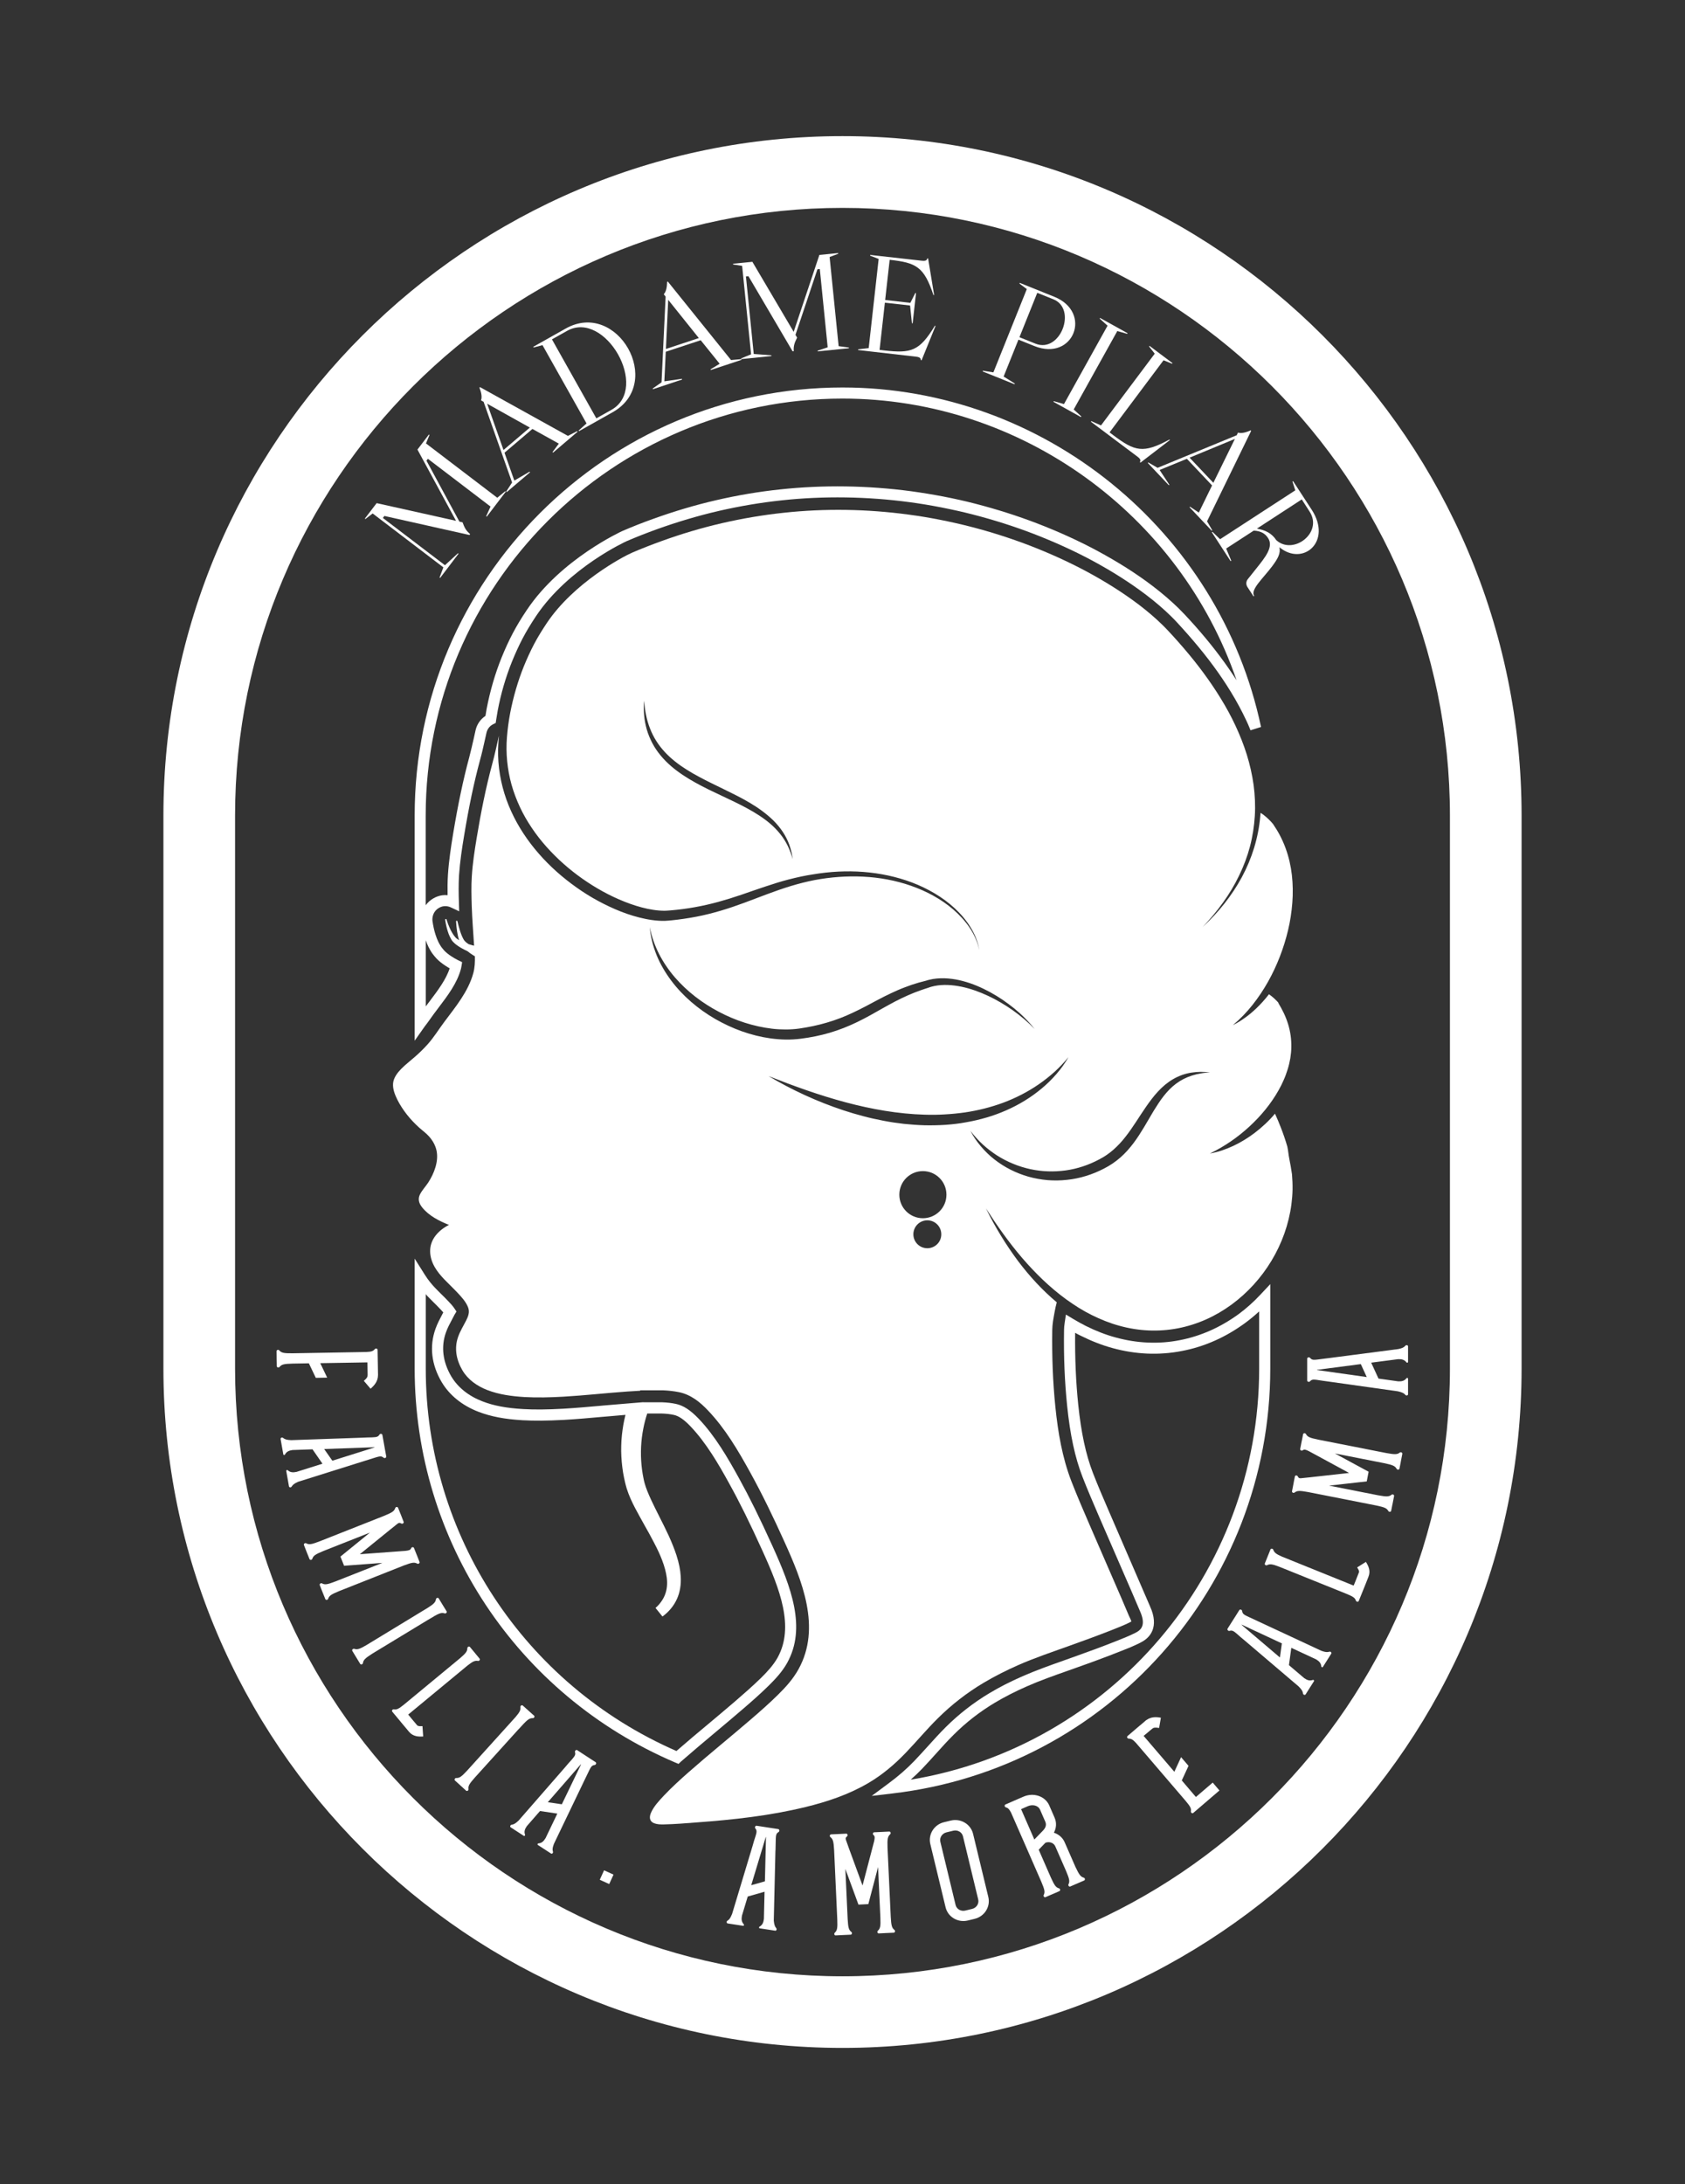 <?xml version="1.0" encoding="utf-8"?>
<!-- Generator: Adobe Illustrator 27.9.0, SVG Export Plug-In . SVG Version: 6.00 Build 0)  -->
<svg version="1.1" id="Camada_1" xmlns="http://www.w3.org/2000/svg" xmlns:xlink="http://www.w3.org/1999/xlink" x="0px" y="0px"
	 viewBox="0 0 235.4 305" style="enable-background:new 0 0 235.4 305;" xml:space="preserve">
<rect x="0" y="0" width="235.4" height="305" fill="#333333" stroke="none"/>
<style type="text/css">
	.st0{clip-path:url(#SVGID_00000013872736346501055610000001746256467104551602_);}
	.st1{opacity:0.6;fill:#1D1D1B;}
	.st2{fill:#FFFFFF;}
	.st3{clip-path:url(#SVGID_00000103967117719508335850000007072639313319245996_);}
</style>
<g>
	<g>
		<g>
			<path class="st2" d="M117.7,19.01c-52.31,0-94.87,42.56-94.87,94.87v77.23c0,52.31,42.56,94.87,94.87,94.87
				c52.31,0,94.87-42.56,94.87-94.87v-77.23C212.57,61.57,170.01,19.01,117.7,19.01z M202.56,191.12
				c0,46.79-38.07,84.86-84.86,84.86s-84.86-38.07-84.86-84.86v-77.23c0-46.79,38.07-84.86,84.86-84.86s84.86,38.07,84.86,84.86
				V191.12z"/>
		</g>
	</g>
	<g>
		<g>
			<path class="st2" d="M58.32,62.78l1.6-2.1L60,60.74l-0.49,1.18l9.96,7.59l1.11-0.91l0.08,0.06l-2.66,3.49l-0.08-0.06l0.61-1.35
				l-8.75-6.67l-0.2,0.26l4.6,8.51l0.44,0.1c0.25,0.66,0.42,1.12,1.06,1.64l-0.1,0.13l-11.88-2.66l-0.21,0.28l8.67,6.6l1.82-1.67
				l0.08,0.06l-2.57,3.38l-0.08-0.06l0.53-1.41l-9.88-7.53l-1.01,0.78l-0.08-0.06l1.65-2.16l11.09,2.47L58.32,62.78z"/>
		</g>
		<g>
			<path class="st2" d="M67.56,56.11l-0.36-0.2c0.19-0.51,0.01-1.17-0.22-1.78l0.08-0.07l12.28,6.81l1.28-0.66l0.07,0.08l-3.43,2.92
				l-0.07-0.08l0.88-1.18l-3.69-2.05l-3.9,3.32l1.37,3.89l2.13-1.24l0.07,0.08l-3.26,2.77l-0.07-0.08l0.82-1.26L67.56,56.11z
				 M68.06,56.38l2.28,6.46l3.68-3.13L68.06,56.38z"/>
		</g>
		<g>
			<path class="st2" d="M80.89,60.21l-0.05-0.09l1.1-0.99L75.79,48.2l-1.24,0.32l-0.05-0.09l4.53-2.55
				c7.22-4.06,13.84,7.58,6.57,11.68L80.89,60.21z M83.31,58.42l2.1-1.18c5.41-3.04-0.89-14.02-6.2-11.03l-2.1,1.18L83.31,58.42z"/>
		</g>
		<g>
			<path class="st2" d="M92.99,41.42l-0.26-0.33c0.37-0.4,0.45-1.08,0.47-1.74l0.1-0.03l8.83,10.96l1.43-0.13l0.03,0.1l-4.29,1.42
				l-0.03-0.1l1.27-0.77l-2.65-3.29l-4.88,1.61l-0.2,4.13l2.45-0.35l0.03,0.1l-4.07,1.35l-0.03-0.1l1.23-0.86L92.99,41.42z
				 M93.35,41.87l-0.32,6.86l4.6-1.52L93.35,41.87z"/>
		</g>
		<g>
			<path class="st2" d="M114.47,35.6l2.62-0.26l0.01,0.1l-1.2,0.45l1.26,12.45l1.43,0.19l0.01,0.1l-4.36,0.44l-0.01-0.1l1.4-0.47
				l-1.1-10.93l-0.33,0.03l-3.07,9.16l0.23,0.39c-0.31,0.63-0.53,1.07-0.47,1.89l-0.16,0.02l-6.17-10.49l-0.35,0.03l1.09,10.83
				l2.46,0.19l0.01,0.1l-4.22,0.43l-0.01-0.1l1.39-0.57l-1.25-12.35l-1.26-0.2l-0.01-0.1l2.7-0.27l5.77,9.78L114.47,35.6z"/>
		</g>
		<g>
			<path class="st2" d="M119.88,48.88l0.01-0.1l1.47-0.17l1.39-12.45l-1.19-0.46l0.01-0.1l7.23,0.81c0.66,0.07,0.68-0.15,0.76-0.33
				l0.1,0.01l0.84,5.11l-0.1-0.01c-1.32-3.94-2.38-4.5-6.11-4.91l-0.63,5.61l3.52,0.4l0.69-1.37l0.1,0.01l-0.47,4.22l-0.1-0.01
				l-0.26-2.48l-3.52-0.39l-0.74,6.59l0.68,0.08c3.73,0.42,4.88,0.11,7.04-3.44l0.1,0.01l-1.95,4.8l-0.1-0.01
				c-0.04-0.19-0.01-0.42-0.67-0.49L119.88,48.88z"/>
		</g>
		<g>
			<path class="st2" d="M141.74,53.66l-4.46-1.79l0.04-0.1l1.46,0.23l4.67-11.63l-1.03-0.77l0.04-0.1l4.82,1.94
				c5.39,2.17,2.69,9.07-2.76,6.89l-2.24-0.9l-2.07,5.15l1.56,0.98L141.74,53.66z M142.42,47.09l2.24,0.9
				c3.46,1.39,5.85-4.85,2.49-6.2l-2.24-0.9L142.42,47.09z"/>
		</g>
		<g>
			<path class="st2" d="M156.09,46.23L150,57.18l1.06,0.97l-0.05,0.09l-3.84-2.13l0.05-0.09l1.42,0.41l6.09-10.95l-1.1-0.99
				l0.05-0.09l3.84,2.13l-0.05,0.09L156.09,46.23z"/>
		</g>
		<g>
			<path class="st2" d="M152.4,58.89l0.06-0.08l1.35,0.6l7.51-10.02l-0.79-1.01l0.06-0.08l3.21,2.41l-0.06,0.08l-1.19-0.48
				l-7.54,10.07l0.54,0.41c3,2.25,4.15,2.57,7.81,0.6l0.08,0.06l-4.11,3.15l-0.08-0.06c0.06-0.19,0.2-0.37-0.33-0.76L152.4,58.89z"
				/>
		</g>
		<g>
			<path class="st2" d="M172.77,60.78l0.18-0.37c0.52,0.16,1.17-0.05,1.77-0.31l0.07,0.07l-6.16,12.63l0.72,1.24l-0.07,0.07
				l-3.1-3.28l0.07-0.07l1.23,0.82l1.85-3.79l-3.52-3.72L162,65.63l1.36,2.06l-0.07,0.07l-2.94-3.11l0.07-0.07l1.3,0.75
				L172.77,60.78z M172.52,61.29l-6.33,2.62l3.32,3.51L172.52,61.29z"/>
		</g>
		<g>
			<path class="st2" d="M175.12,83.28l-0.85-1.31c-0.22-0.34-0.21-0.77,0.05-1.09l1.22-1.53c1.22-1.53,2.41-2.99,1.62-4.2
				c-0.41-0.64-0.99-1-2.01-1.05l-3.85,2.5l0.71,1.7l-0.09,0.06l-2.62-4.03l0.09-0.06l1.06,1.03l10.51-6.83l-0.4-1.22l0.09-0.06
				l2.61,4.01c2.88,4.44-1.24,7.93-4.52,5.22c0.19,0.86-0.22,1.59-1.01,2.65c-1.29,1.72-3.08,3.28-2.52,4.14L175.12,83.28z
				 M181.86,69.74l-6.27,4.08c1.14,0.2,2.07,0.62,2.71,1.61c2.35,2.14,6.58-1.03,4.65-4L181.86,69.74z"/>
		</g>
	</g>
	<g>
		<g>
			<path class="st2" d="M51.77,193.93l-0.94-1.1c0.46-0.39,0.53-0.58,0.53-0.83l-0.03-1.75l-6.59,0.11l0.97,2.02l-1.59,0.03
				l-0.97-2.03l-2.26,0.04c-1.23,0.03-1.54,0.11-1.84,0.47c-0.12,0.14-0.37,0.07-0.38-0.1l-0.02-1.1l0-0.19l-0.01-0.82
				c0-0.17,0.25-0.25,0.37-0.11c0.31,0.35,0.62,0.42,1.85,0.41l10.31-0.18c0.72-0.03,0.96-0.12,1.2-0.41
				c0.12-0.14,0.38-0.07,0.38,0.1l0.04,2.28c0,0,0,0,0,0.01l0.02,1.19C52.82,192.89,52.31,193.45,51.77,193.93z"/>
		</g>
		<g>
			<path class="st2" d="M40.74,207.6c-0.09,0.15-0.34,0.13-0.37-0.04l-0.38-2.15c-0.02-0.1,0.13-0.17,0.21-0.1
				c0.34,0.31,0.72,0.34,1.23,0.23l3.62-1.14l-1.39-2.01l0,0l-2.8,0.1c-0.5,0.07-0.84,0.23-1.05,0.63c-0.05,0.1-0.21,0.08-0.23-0.02
				l-0.38-2.15c-0.03-0.16,0.2-0.28,0.34-0.16c0.27,0.22,0.53,0.29,1.14,0.32l9.76-0.34c0.66-0.04,1.13-0.04,1.49-0.05l0.17-0.01
				c0.52-0.02,0.74-0.08,0.91-0.37c0.1-0.17,0.38-0.14,0.41,0.04l0.05,0.28h0l0.37,2.07l0.12,0.65c0.03,0.18-0.22,0.31-0.37,0.18
				c-0.44-0.36-0.6-0.17-2.6,0.43l0,0l-9.33,2.93C41.13,207.16,40.92,207.31,40.74,207.6z M46.43,203.98l5.89-1.85l-0.01-0.03
				l-7.02,0.25L46.43,203.98z"/>
		</g>
		<g>
			<path class="st2" d="M56.42,218.61l-9.02,3.57c-1.14,0.47-1.41,0.65-1.56,1.09c-0.06,0.17-0.32,0.2-0.39,0.04l-0.41-1.02
				l-0.07-0.17l-0.3-0.77c-0.06-0.16,0.15-0.32,0.31-0.24c0.41,0.22,0.73,0.17,1.88-0.27l6.56-2.59l-5.35,0.4l-0.51-1.28l4.12-3.35
				l-6.5,2.57c-1.14,0.47-1.4,0.65-1.55,1.09c-0.06,0.18-0.32,0.2-0.39,0.04l-0.41-1.02l-0.07-0.18l-0.3-0.77
				c-0.06-0.16,0.15-0.32,0.31-0.24c0.41,0.22,0.73,0.17,1.88-0.27l9.01-3.56c1.14-0.47,1.41-0.65,1.56-1.09
				c0.06-0.18,0.32-0.2,0.39-0.04l0.41,1.02l0.07,0.18l0.3,0.77c0.06,0.16-0.15,0.32-0.31,0.24c-0.43-0.22-0.31-0.13-1.52,0.8
				l-4.29,3.48l6.37-0.47c0.44-0.05,0.7-0.1,0.8-0.37c0.06-0.17,0.32-0.2,0.39-0.04l0.41,1.02l0.07,0.17l0.3,0.77
				c0.06,0.16-0.15,0.32-0.31,0.24C57.89,218.13,57.57,218.18,56.42,218.61z"/>
		</g>
		<g>
			<path class="st2" d="M50.7,232.25c-0.03,0.18-0.29,0.25-0.38,0.1l-0.57-0.94l-0.1-0.16l-0.43-0.71
				c-0.09-0.15,0.09-0.34,0.27-0.29c0.42,0.14,0.73,0.05,1.7-0.52l8.67-5.27c0.79-0.51,0.98-0.74,1.05-1.15
				c0.03-0.18,0.29-0.25,0.38-0.1l0.57,0.94l0.1,0.16l0.43,0.7c0.09,0.15-0.09,0.34-0.26,0.29c-0.51-0.16-0.84-0.01-2.34,0.91
				c0,0-0.01,0-0.01,0l-7.73,4.69C51,231.57,50.77,231.8,50.7,232.25z"/>
		</g>
		<g>
			<path class="st2" d="M59.02,241.05l0.1,1.44c-0.68,0.05-1.44,0-1.99-0.67l-0.35-0.42l-0.42-0.5l-1.38-1.66h0l-0.18-0.22
				c-0.11-0.13,0.04-0.35,0.22-0.32c0.42,0.07,0.68-0.07,1.45-0.69l7.79-6.44c0.84-0.72,1.02-0.97,1.03-1.42
				c0.01-0.18,0.25-0.29,0.36-0.16l0.7,0.84l0.12,0.15l0.53,0.64c0.11,0.14-0.04,0.35-0.22,0.32c-0.41-0.07-0.69,0.04-1.44,0.62
				l-8.31,6.87l0.45,0.55l0.42,0.5l0.35,0.42C58.32,240.98,58.4,241.09,59.02,241.05z"/>
		</g>
		<g>
			<path class="st2" d="M65.45,249.85c0.02,0.18-0.2,0.32-0.33,0.21l-0.81-0.74l-0.14-0.13l-0.61-0.55
				c-0.13-0.11-0.01-0.36,0.17-0.35c0.45,0.01,0.71-0.16,1.48-0.98l6.81-7.53c0.61-0.72,0.73-0.99,0.68-1.4
				c-0.02-0.18,0.2-0.32,0.33-0.21l0.82,0.73l0.14,0.13l0.62,0.55c0.13,0.11,0.01,0.36-0.17,0.35c-0.53-0.01-0.8,0.23-1.99,1.55
				c0,0-0.01,0-0.01,0l-6.07,6.71C65.55,249.11,65.39,249.39,65.45,249.85z"/>
		</g>
		<g>
			<path class="st2" d="M77.25,258.59c0.05,0.17-0.14,0.34-0.28,0.24l-1.83-1.19c-0.09-0.05-0.04-0.21,0.07-0.22
				c0.46-0.03,0.74-0.29,1.01-0.74l1.64-3.42l-2.42-0.36v0l-1.84,2.11c-0.29,0.42-0.41,0.77-0.25,1.2c0.04,0.1-0.09,0.21-0.17,0.16
				l-1.83-1.19c-0.14-0.09-0.06-0.33,0.11-0.36c0.35-0.05,0.57-0.19,1.01-0.61l6.42-7.36c0.42-0.51,0.74-0.86,0.98-1.12l0.11-0.13
				c0.34-0.4,0.45-0.6,0.35-0.92c-0.05-0.19,0.16-0.38,0.31-0.28l0.24,0.16l0,0l1.76,1.15l0.56,0.36c0.16,0.1,0.07,0.37-0.12,0.4
				c-0.56,0.08-0.53,0.32-1.46,2.19h0l-4.23,8.81C77.19,258,77.15,258.26,77.25,258.59z M78.49,251.96l2.68-5.56l-0.03-0.02
				l-4.61,5.29L78.49,251.96z"/>
		</g>
		<g>
			<path class="st2" d="M83.79,262.5l0.6-1.32l1.32,0.6l-0.6,1.32L83.79,262.5z"/>
		</g>
		<g>
			<path class="st2" d="M108.45,269.27c0.11,0.14,0.01,0.37-0.16,0.34l-2.16-0.33c-0.1-0.01-0.12-0.18-0.03-0.23
				c0.41-0.22,0.56-0.57,0.62-1.09l0.09-3.79l-2.35,0.67v0l-0.81,2.68c-0.09,0.5-0.05,0.87,0.26,1.2c0.07,0.08,0.01,0.23-0.09,0.21
				l-2.16-0.33c-0.16-0.03-0.2-0.28-0.05-0.37c0.3-0.18,0.44-0.41,0.67-0.97l2.82-9.36c0,0,0,0,0,0c0.17-0.63,0.32-1.08,0.43-1.42
				l0.05-0.16c0.15-0.5,0.16-0.73-0.05-0.98c-0.13-0.15-0.01-0.41,0.17-0.38l0.28,0.04v0l2.08,0.32l0.66,0.1
				c0.18,0.03,0.22,0.31,0.05,0.41c-0.48,0.3-0.36,0.51-0.43,2.6c0,0,0,0-0.01,0l-0.23,9.77
				C108.16,268.76,108.23,269.01,108.45,269.27z M106.86,262.72l0.15-6.18l-0.03-0.01l-2.03,6.73L106.86,262.72z"/>
		</g>
		<g>
			<path class="st2" d="M123.99,258.01l0.45,9.68c0.07,1.23,0.16,1.54,0.52,1.82c0.14,0.11,0.08,0.37-0.09,0.38l-1.1,0.05
				l-0.19,0.01l-0.82,0.04c-0.17,0.01-0.26-0.25-0.12-0.37c0.34-0.32,0.4-0.63,0.35-1.86l-0.32-7.04l-1.36,5.18l-1.38,0.07
				l-1.83-4.98l0.32,6.98c0.07,1.23,0.16,1.54,0.52,1.82c0.14,0.11,0.08,0.37-0.09,0.38l-1.1,0.05l-0.19,0.01l-0.82,0.04
				c-0.17,0.01-0.26-0.25-0.12-0.37c0.34-0.32,0.4-0.64,0.35-1.86l-0.44-9.67c-0.07-1.23-0.16-1.54-0.52-1.83
				c-0.15-0.11-0.08-0.37,0.09-0.38l1.1-0.05l0.19-0.01l0.83-0.04c0.17-0.01,0.26,0.25,0.12,0.37c-0.35,0.33-0.22,0.25,0.26,1.69
				l1.9,5.18l1.62-6.18c0.09-0.43,0.13-0.7-0.09-0.87c-0.15-0.11-0.08-0.37,0.09-0.38l1.1-0.05l0.19-0.01l0.83-0.04
				c0.17-0.01,0.26,0.25,0.12,0.37C124.01,256.47,123.95,256.78,123.99,258.01z"/>
		</g>
		<g>
			<path class="st2" d="M135.94,256.08l2.13,8.82c0.33,1.36-0.53,2.73-1.92,3.06l-0.95,0.23c-1.39,0.33-2.78-0.5-3.1-1.85
				l-2.13-8.82c-0.33-1.36,0.53-2.73,1.92-3.06l0.95-0.23C134.22,253.9,135.61,254.73,135.94,256.08z M134.53,256.43
				c-0.14-0.58-0.75-0.93-1.36-0.78l-0.95,0.23c-0.61,0.15-0.99,0.74-0.85,1.32l2.13,8.82c0.14,0.58,0.75,0.93,1.36,0.78l0.95-0.23
				c0.61-0.15,0.99-0.74,0.85-1.32L134.53,256.43z"/>
		</g>
		<g>
			<path class="st2" d="M151.41,262.21c0.18,0.05,0.21,0.32,0.05,0.39l-1.01,0.44l-0.17,0.07l-0.76,0.33
				c-0.16,0.07-0.33-0.14-0.25-0.3c0.2-0.42,0.14-0.74-0.34-1.87l-1.5-3.43c-0.22-0.5-0.82-0.72-1.38-0.51l-0.94,0.97l1.7,3.89
				c0.51,1.12,0.7,1.38,1.14,1.51c0.18,0.05,0.21,0.32,0.05,0.39l-1.01,0.44l-0.17,0.07l-0.76,0.33c-0.16,0.07-0.33-0.14-0.25-0.3
				c0.2-0.42,0.14-0.73-0.34-1.86l-2.26-5.17l-0.04-0.09l-1.92-4.38c-0.25-0.49-0.43-0.66-0.74-0.75c-0.18-0.05-0.21-0.32-0.05-0.39
				l2.09-0.91c0,0,0,0,0.01,0l0.41-0.18c1.42-0.62,3.04-0.08,3.61,1.21l0.74,1.7c0.31,0.7,0.27,1.45-0.09,2.12
				c0.66,0.21,1.22,0.67,1.51,1.34l1.5,3.43C150.77,261.82,150.97,262.08,151.41,262.21z M143.58,252.23l-0.93,0.41l1.85,4.24
				l1.16-1.2c0,0,0.01-0.01,0.01-0.01c0.43-0.43,0.55-0.85,0.36-1.28l-0.74-1.7C145.03,252.13,144.27,251.93,143.58,252.23z"/>
		</g>
		<g>
			<path class="st2" d="M159.77,242.41l4.29,5.01l0.94-2.04l1.04,1.21l-0.94,2.04l1.97,2.31l2.35-2.01l0.94,1.1l-3.44,2.95l0,0
				l-0.22,0.19c-0.13,0.11-0.35-0.03-0.33-0.22c0.07-0.42-0.08-0.68-0.73-1.46l-6.94-8.1c-0.44-0.47-0.66-0.6-1.02-0.6
				c-0.18,0-0.3-0.24-0.16-0.36l1.73-1.48c0,0,0,0,0.01,0l0.9-0.77l0.01,0.01c0.66-0.47,1.35-0.44,2.01-0.32l-0.25,1.43
				c-0.59-0.1-0.79-0.04-0.98,0.12L159.77,242.41z"/>
		</g>
		<g>
			<path class="st2" d="M185.73,230.65c0.17-0.05,0.34,0.14,0.25,0.28l-1.17,1.85c-0.06,0.09-0.21,0.04-0.22-0.07
				c-0.04-0.46-0.3-0.74-0.75-1l-3.44-1.6l-0.33,2.42h0l2.14,1.82c0.42,0.29,0.78,0.4,1.2,0.24c0.1-0.04,0.21,0.08,0.16,0.17
				l-1.17,1.85c-0.09,0.14-0.33,0.07-0.36-0.11c-0.05-0.35-0.2-0.57-0.62-1l-7.45-6.34h0c-0.51-0.41-0.86-0.73-1.13-0.97l-0.13-0.11
				c-0.4-0.34-0.61-0.44-0.93-0.34c-0.19,0.06-0.38-0.16-0.28-0.31l0.15-0.24l0,0l1.13-1.78l0.35-0.56c0.1-0.16,0.37-0.08,0.4,0.12
				c0.08,0.56,0.33,0.53,2.21,1.43v0l8.87,4.13C185.15,230.72,185.41,230.75,185.73,230.65z M179.08,229.49l-5.6-2.61l-0.02,0.03
				l5.35,4.55L179.08,229.49z"/>
		</g>
		<g>
			<path class="st2" d="M189.6,218.88l1.22-0.77c0.36,0.57,0.69,1.26,0.36,2.07l-0.2,0.51l-0.24,0.61l-0.81,2l-0.11,0.27
				c-0.06,0.16-0.33,0.13-0.39-0.04c-0.14-0.4-0.38-0.57-1.3-0.95l-9.38-3.78c-1.03-0.4-1.34-0.43-1.74-0.23
				c-0.16,0.08-0.37-0.08-0.31-0.24l0.41-1.02l0.07-0.17l0.31-0.77c0.06-0.16,0.33-0.13,0.39,0.04c0.14,0.39,0.36,0.59,1.23,0.97
				l10,4.04l0.27-0.66l0.24-0.61l0.2-0.51C189.88,219.53,189.94,219.4,189.6,218.88z"/>
		</g>
		<g>
			<path class="st2" d="M184.17,201.04l9.5,1.87c1.21,0.22,1.53,0.21,1.89-0.07c0.14-0.11,0.38,0.01,0.35,0.18l-0.21,1.08
				l-0.03,0.18l-0.16,0.81c-0.03,0.17-0.3,0.19-0.39,0.03c-0.23-0.4-0.52-0.54-1.72-0.79l-6.91-1.36l4.71,2.55l-0.26,1.35
				l-5.26,0.59l6.84,1.35c1.21,0.22,1.53,0.21,1.89-0.08c0.15-0.11,0.38,0.01,0.35,0.18l-0.21,1.08l-0.04,0.18l-0.16,0.81
				c-0.03,0.17-0.3,0.19-0.39,0.03c-0.23-0.4-0.52-0.53-1.72-0.78l-9.49-1.87c-1.21-0.22-1.53-0.21-1.9,0.07
				c-0.14,0.11-0.38-0.01-0.35-0.18l0.21-1.08l0.03-0.18l0.16-0.81c0.03-0.17,0.3-0.19,0.39-0.03c0.24,0.42,0.19,0.28,1.7,0.15
				l5.48-0.61l-5.61-3.04c-0.4-0.2-0.65-0.3-0.87-0.12c-0.15,0.11-0.38-0.01-0.35-0.18l0.21-1.08l0.04-0.18l0.16-0.81
				c0.03-0.17,0.3-0.19,0.39-0.03C182.67,200.66,182.96,200.79,184.17,201.04z"/>
		</g>
		<g>
			<path class="st2" d="M196.35,187.91c0.11-0.13,0.36-0.06,0.36,0.1v2.18c0,0.1-0.16,0.15-0.22,0.06
				c-0.28-0.37-0.65-0.47-1.17-0.45l-3.76,0.49l1.02,2.22h-0.01l2.78,0.39c0.51,0.02,0.87-0.08,1.14-0.44
				c0.07-0.09,0.22-0.04,0.22,0.06v2.18c0,0.16-0.24,0.24-0.36,0.1c-0.23-0.26-0.47-0.37-1.06-0.51l-9.67-1.36
				c-0.65-0.08-1.12-0.16-1.47-0.21l-0.17-0.03c-0.52-0.07-0.75-0.05-0.96,0.2c-0.13,0.15-0.4,0.07-0.4-0.11v-0.28h0v-2.1l0-0.67
				c0-0.18,0.27-0.26,0.4-0.11c0.37,0.43,0.56,0.27,2.63,0.03c0,0,0,0,0,0l9.69-1.26C195.88,188.28,196.12,188.17,196.35,187.91z
				 M190.11,190.49l-6.12,0.8v0.03l6.95,0.98L190.11,190.49z"/>
		</g>
	</g>
	<g>
		<g>
			<path class="st2" d="M57.93,145.33v-31.45c0-32.96,26.81-59.77,59.77-59.77c28.07,0,52.66,19.94,58.47,47.41l-1.47,0.46
				l-0.12-0.3c-0.15-0.36-0.3-0.72-0.47-1.07c-0.62-1.32-1.34-2.67-2.16-4c-1.48-2.42-3.23-4.79-5.33-7.24
				c-0.49-0.57-0.98-1.13-1.48-1.68l-0.76-0.83c-0.26-0.28-0.52-0.55-0.8-0.82c-1.02-1-2.15-1.97-3.45-2.96
				c-2.24-1.7-4.72-3.28-7.58-4.82c-2.54-1.36-5.28-2.6-8.15-3.71c-2.73-1.05-5.6-1.96-8.52-2.71c-1.43-0.37-2.9-0.69-4.36-0.98
				c-1.5-0.29-2.98-0.54-4.42-0.73c-5.95-0.8-12.04-0.89-17.88-0.26c-2.92,0.31-5.9,0.81-8.85,1.49c-2.84,0.66-5.74,1.52-8.61,2.55
				c-1.38,0.5-2.79,1.05-4.19,1.65c-0.07,0.03-8.14,3.69-12.68,10.47c-0.74,1.11-1.35,2.12-1.86,3.09c-0.53,1.01-1.02,2.08-1.5,3.26
				c-0.87,2.16-1.55,4.47-2,6.86c-0.08,0.44-0.15,0.88-0.22,1.32l-0.06,0.4l-0.36,0.18c-0.47,0.23-0.8,0.66-0.92,1.16l-0.25,1.12
				c-0.2,0.88-0.4,1.8-0.65,2.69c-0.85,3.14-1.56,6.51-2.24,10.63c-0.29,1.73-0.57,3.57-0.7,5.47c-0.08,1.3-0.06,2.58-0.02,3.77
				l0.04,1.28L63,126.72c-0.33-0.16-0.68-0.21-1.01-0.17c-0.46,0.06-0.94,0.34-1.22,0.72c-0.28,0.37-0.41,0.9-0.35,1.35
				c0.1,0.68,0.23,1.3,0.42,1.89c0.13,0.4,0.25,0.72,0.4,1.02c0.09,0.18,0.18,0.35,0.32,0.57c0.01,0.01,0.08,0.12,0.12,0.18
				c0.06,0.08,0.31,0.39,0.38,0.46c0.27,0.28,0.58,0.53,0.99,0.8c0.27,0.18,0.56,0.35,0.89,0.52l0.62,0.3l-0.09,0.56
				c-0.02,0.15-0.06,0.3-0.09,0.43c-0.53,1.95-1.81,3.65-3.17,5.44l-0.63,0.84c-0.24,0.33-0.48,0.66-0.71,0.99l-0.07,0.1
				c-0.08,0.12-0.18,0.24-0.27,0.36c-0.07,0.09-0.14,0.17-0.2,0.26L57.93,145.33z M59.48,131.3v9.24l0.5-0.66
				c1.2-1.59,2.34-3.1,2.84-4.66c-0.22-0.12-0.42-0.25-0.61-0.37c-0.5-0.33-0.9-0.65-1.26-1.03c-0.07-0.07-0.47-0.55-0.54-0.66
				c-0.03-0.04-0.13-0.19-0.16-0.23c-0.17-0.28-0.29-0.5-0.4-0.72C59.72,131.93,59.59,131.63,59.48,131.3z M117.7,55.66
				c-32.11,0-58.23,26.12-58.23,58.23v12.53c0.02-0.02,0.03-0.05,0.05-0.07c0.52-0.7,1.39-1.21,2.26-1.33
				c0.25-0.03,0.51-0.04,0.75-0.01c-0.02-0.92-0.01-1.89,0.05-2.87c0.13-1.97,0.42-3.86,0.71-5.63c0.69-4.16,1.41-7.59,2.27-10.78
				c0.23-0.86,0.43-1.76,0.63-2.63l0.25-1.13c0.19-0.83,0.68-1.53,1.38-2c0.05-0.34,0.11-0.67,0.17-1.01
				c0.48-2.49,1.18-4.9,2.09-7.15c0.5-1.23,1.01-2.34,1.57-3.4c0.54-1.02,1.17-2.08,1.95-3.23c4.77-7.13,13.27-10.99,13.35-11.03
				c1.42-0.61,2.86-1.18,4.27-1.68c2.93-1.06,5.89-1.94,8.79-2.61c3.02-0.7,6.05-1.21,9.03-1.52c5.96-0.64,12.18-0.55,18.25,0.26
				c1.46,0.2,2.98,0.45,4.51,0.74c1.49,0.29,2.99,0.62,4.45,1c2.98,0.77,5.91,1.7,8.69,2.77c2.93,1.13,5.73,2.4,8.32,3.79
				c2.93,1.58,5.48,3.19,7.79,4.95c1.35,1.03,2.52,2.04,3.59,3.08c0.29,0.29,0.57,0.57,0.85,0.87l0.77,0.83
				c0.52,0.56,1.02,1.14,1.52,1.72c1.92,2.24,3.55,4.43,4.97,6.64C164.8,71.84,142.67,55.66,117.7,55.66z"/>
		</g>
		<g>
			<path class="st2" d="M121.78,250.79l2.33-1.73c1.41-1.04,2.55-2.04,3.62-3.15c0.65-0.68,1.28-1.38,1.91-2.07
				c0.76-0.84,1.62-1.8,2.51-2.68c1.82-1.81,3.87-3.4,6.08-4.72c1.4-0.84,2.91-1.61,4.62-2.36c1.88-0.82,3.78-1.5,5.79-2.21
				l1.15-0.41c1.99-0.71,4.15-1.49,6.38-2.38c0.72-0.29,1.53-0.61,2.38-1.03c0.04-0.02,0.25-0.13,0.3-0.16
				c0.59-0.35,1.27-1.03,0.39-2.95l-1.09-2.55l-4.64-10.68c-0.79-1.84-1.58-3.66-2.29-5.49c-1.04-2.68-1.72-5.84-2.14-9.92
				c-0.34-3.29-0.49-6.84-0.43-10.58c0-0.3,0.03-0.62,0.09-1l0.17-1.15l0.99,0.6c0.64,0.38,1.22,0.7,1.77,0.98
				c1.4,0.7,2.81,1.25,4.19,1.62c1.49,0.41,2.99,0.65,4.45,0.71c1.52,0.07,3.04-0.04,4.5-0.33c1.46-0.28,2.91-0.74,4.31-1.36
				c1.34-0.6,2.65-1.36,3.89-2.26l0,0c1.07-0.78,2.12-1.72,3.11-2.78l1.34-1.43v11.8c0,30.31-22.7,55.82-52.8,59.33L121.78,250.79z
				 M150.2,186.12c-0.04,3.54,0.11,6.9,0.43,10.01c0.41,3.94,1.06,6.97,2.04,9.52c0.7,1.8,1.48,3.62,2.24,5.37l5.75,13.29
				c1.34,2.94-0.06,4.34-1.02,4.9c-0.05,0.03-0.34,0.19-0.4,0.22c-0.91,0.45-1.75,0.79-2.5,1.08c-2.26,0.9-4.43,1.69-6.44,2.4
				l-1.15,0.41c-1.98,0.7-3.86,1.36-5.69,2.17c-1.65,0.72-3.1,1.47-4.45,2.27c-2.1,1.25-4.05,2.76-5.78,4.49
				c-0.86,0.85-1.67,1.75-2.45,2.62c-0.64,0.71-1.28,1.42-1.94,2.11c-0.51,0.53-1.04,1.04-1.61,1.54
				c27.94-4.61,48.68-28.82,48.68-57.41v-7.98c-0.65,0.6-1.32,1.15-1.99,1.64c-1.33,0.97-2.73,1.79-4.17,2.43
				c-1.5,0.67-3.06,1.16-4.64,1.46c-1.58,0.31-3.23,0.43-4.86,0.36c-1.58-0.07-3.19-0.32-4.79-0.76c-1.48-0.4-2.99-0.99-4.47-1.73
				C150.73,186.41,150.47,186.27,150.2,186.12z"/>
		</g>
		<g>
			<path class="st2" d="M94.79,246.32l-0.45-0.19c-22.12-9.43-36.41-31.02-36.41-55.01v-15.36l1.43,2.27
				c0.5,0.8,1.05,1.42,1.42,1.81c0.27,0.28,0.54,0.56,0.82,0.83c0.37,0.36,0.7,0.69,1.02,1.03c0.28,0.29,0.65,0.68,0.88,1.04
				l0.27,0.41l-0.26,0.42c-0.03,0.05-0.34,0.65-0.34,0.65c-0.33,0.62-0.65,1.21-0.87,1.84c-0.71,1.99-0.45,4.11,0.74,6.14
				c0.91,1.53,2.41,2.74,4.33,3.48c1.58,0.62,3.35,0.95,5.72,1.09c1.6,0.09,3.28,0.08,5.61-0.05c1.73-0.1,3.5-0.26,5.21-0.41
				l0.31-0.03c1.15-0.1,2.3-0.2,3.45-0.29l2.18-0.18l0.03,0.01l2.57,0c0.75,0.03,1.39,0.1,1.98,0.23c1.04,0.22,2.02,0.86,3.18,2.07
				c2.31,2.42,4.1,5.53,5.6,8.25c1.47,2.66,2.92,5.59,4.69,9.49h0c2.64,5.82,4.79,11.45,2.07,16.35c-0.69,1.25-1.7,2.31-2.59,3.19
				c-1.21,1.19-2.48,2.3-3.67,3.32c-1.22,1.05-2.46,2.09-3.69,3.12c-1.66,1.39-3.28,2.75-4.87,4.14L94.79,246.32z M59.48,180.71
				v10.41c0,23.21,13.73,44.11,35.02,53.4c1.48-1.29,2.99-2.56,4.53-3.84c1.23-1.03,2.46-2.06,3.68-3.11
				c1.17-1.01,2.42-2.1,3.6-3.25c0.81-0.8,1.72-1.76,2.32-2.84c2.37-4.28,0.35-9.52-2.13-14.96l0,0c-1.75-3.86-3.18-6.75-4.64-9.38
				c-1.45-2.64-3.19-5.64-5.37-7.93c-0.93-0.98-1.66-1.48-2.37-1.63c-0.51-0.11-1.07-0.17-1.7-0.19l-2,0
				c-0.23,0.7-0.41,1.39-0.54,2.07c-0.34,1.7-0.42,3.42-0.26,5.12c0.04,0.43,0.1,0.86,0.17,1.29c0.04,0.21,0.08,0.42,0.12,0.63
				l0.07,0.33c0.02,0.09,0.04,0.18,0.07,0.27c0.2,0.74,0.52,1.49,0.93,2.38c0.36,0.77,0.74,1.53,1.13,2.3
				c0.44,0.87,0.9,1.78,1.32,2.69c0.46,1.02,0.8,1.88,1.07,2.7c0.36,1.13,0.55,2.07,0.6,2.97c0.07,1.14-0.11,2.24-0.53,3.15
				c-0.42,0.94-1.12,1.79-2.02,2.45l-0.97-1.2c0.32-0.28,0.59-0.58,0.81-0.9c0.23-0.32,0.41-0.66,0.54-1.02
				c0.25-0.68,0.33-1.46,0.22-2.31c-0.1-0.75-0.31-1.55-0.65-2.44c-0.28-0.73-0.63-1.5-1.11-2.41c-0.43-0.84-0.9-1.68-1.36-2.49
				c-0.44-0.79-0.88-1.58-1.31-2.39c-0.41-0.79-0.86-1.73-1.18-2.76c-0.04-0.13-0.08-0.26-0.11-0.4l-0.09-0.35
				c-0.06-0.24-0.11-0.48-0.16-0.72c-0.1-0.47-0.18-0.96-0.24-1.47c-0.12-0.98-0.18-1.99-0.15-2.98c0.02-0.98,0.13-1.98,0.3-2.97
				c0.08-0.43,0.17-0.88,0.29-1.35c-1,0.08-2.01,0.17-3.01,0.26l-0.25,0.02c-1.78,0.16-3.56,0.32-5.32,0.42
				c-2.39,0.13-4.12,0.14-5.79,0.05c-2.54-0.15-4.45-0.52-6.19-1.19c-2.25-0.87-4.02-2.3-5.11-4.13c-1.44-2.43-1.74-5.01-0.87-7.44
				c0.26-0.73,0.62-1.41,0.96-2.05c0,0,0.06-0.11,0.13-0.25c-0.15-0.17-0.31-0.34-0.44-0.48c-0.32-0.34-0.63-0.65-0.94-0.95
				c-0.33-0.33-0.62-0.62-0.89-0.9C59.6,180.85,59.54,180.78,59.48,180.71z"/>
		</g>
	</g>
	<g>
		<g>
			<path class="st2" d="M180.12,161.83c-0.12-0.59-0.15-1.16-0.28-1.73c-0.26-0.89-0.56-1.77-0.9-2.64
				c-0.25-0.66-0.53-1.3-0.82-1.94c-0.85,1.01-1.82,1.91-2.86,2.7c-0.93,0.7-1.92,1.31-2.97,1.8c-0.52,0.24-1.06,0.46-1.6,0.64
				c-0.54,0.18-1.1,0.32-1.66,0.42c2.05-0.99,3.88-2.26,5.5-3.75c1.61-1.48,3.02-3.18,4.08-5.06c0.27-0.47,0.51-0.95,0.72-1.44
				c0.22-0.49,0.4-0.99,0.56-1.5c0.16-0.51,0.28-1.03,0.37-1.55c0.08-0.52,0.14-1.05,0.14-1.59c0.02-1.06-0.13-2.14-0.45-3.18
				c-0.16-0.52-0.36-1.03-0.6-1.54c-0.24-0.5-0.51-0.99-0.81-1.48c0.06,0.06,0.13,0.12,0.19,0.18c-0.43-0.5-0.91-0.95-1.45-1.33
				c-0.54,0.7-1.13,1.36-1.77,1.97c-0.49,0.47-1.01,0.91-1.56,1.3c-0.55,0.4-1.12,0.75-1.72,1.05c1.03-0.86,1.94-1.81,2.75-2.83
				c0.81-1.02,1.53-2.11,2.17-3.24c1.27-2.27,2.2-4.7,2.8-7.21c0.15-0.63,0.27-1.26,0.37-1.9c0.1-0.64,0.17-1.28,0.22-1.92
				c0.05-0.64,0.07-1.28,0.06-1.93c-0.01-0.64-0.05-1.28-0.12-1.92c-0.15-1.28-0.43-2.54-0.88-3.76c-0.22-0.61-0.49-1.21-0.79-1.79
				c-0.29-0.55-0.62-1.08-0.97-1.6c-0.38-0.45-0.8-0.86-1.26-1.22c-0.15-0.12-0.31-0.23-0.48-0.33c-0.01,0.16-0.02,0.32-0.04,0.49
				c-0.26,2.99-1.17,5.9-2.58,8.51c-0.71,1.31-1.53,2.54-2.45,3.7c-0.92,1.16-1.93,2.24-3.01,3.24c0.5-0.54,1-1.08,1.47-1.65
				c0.47-0.56,0.92-1.14,1.35-1.74c0.86-1.19,1.62-2.45,2.25-3.76c0.64-1.31,1.16-2.68,1.53-4.08c0.37-1.4,0.59-2.84,0.68-4.28
				c0.09-1.44,0.02-2.9-0.17-4.33c-0.2-1.43-0.52-2.84-0.95-4.23c-0.43-1.38-0.97-2.73-1.58-4.04c-0.61-1.31-1.31-2.59-2.07-3.82
				c-1.52-2.48-3.27-4.81-5.17-7.02c-0.47-0.55-0.96-1.1-1.45-1.64c-0.25-0.27-0.49-0.54-0.74-0.8c-0.25-0.26-0.49-0.52-0.75-0.77
				c-1.02-1-2.13-1.94-3.28-2.82c-2.31-1.75-4.79-3.29-7.35-4.67c-2.57-1.37-5.23-2.57-7.95-3.62c-2.72-1.04-5.51-1.93-8.33-2.65
				c-1.41-0.36-2.84-0.68-4.27-0.96c-1.43-0.28-2.87-0.52-4.32-0.71c-5.78-0.78-11.66-0.88-17.47-0.25c-2.9,0.31-5.79,0.8-8.64,1.46
				c-2.85,0.66-5.66,1.5-8.42,2.5c-1.38,0.5-2.74,1.03-4.09,1.61c-1.34,0.58-8.16,4.22-11.92,9.84c-0.63,0.95-1.24,1.92-1.77,2.93
				c-0.53,1.01-1,2.05-1.43,3.1c-0.85,2.11-1.48,4.31-1.91,6.53c-0.21,1.11-0.36,2.24-0.45,3.36c-0.09,1.12-0.08,2.24,0.03,3.35
				c0.11,1.11,0.31,2.21,0.61,3.28c0.3,1.07,0.7,2.12,1.17,3.13c0.47,1.01,1.03,1.98,1.66,2.91c0.62,0.93,1.31,1.81,2.06,2.65
				c1.49,1.67,3.19,3.17,5.03,4.46c1.84,1.29,3.82,2.39,5.9,3.21c1.04,0.41,2.1,0.75,3.18,0.98c0.54,0.11,1.08,0.2,1.62,0.24
				c0.27,0.02,0.53,0.03,0.8,0.03c0.13,0,0.26-0.01,0.39-0.02l0.42-0.03c2.26-0.19,4.48-0.59,6.67-1.19
				c1.09-0.3,2.18-0.64,3.26-1.01c1.08-0.37,2.17-0.76,3.27-1.12c1.1-0.37,2.21-0.72,3.34-1.01c1.13-0.29,2.27-0.54,3.42-0.71
				c2.3-0.38,4.64-0.51,6.97-0.33c2.32,0.18,4.63,0.66,6.8,1.48c1.09,0.41,2.14,0.92,3.14,1.51c1,0.59,1.94,1.28,2.8,2.07
				c0.85,0.79,1.62,1.68,2.22,2.66c0.61,0.98,1.06,2.08,1.23,3.22c-0.22-1.13-0.71-2.19-1.34-3.14c-0.64-0.95-1.42-1.79-2.28-2.54
				c-1.73-1.49-3.78-2.58-5.93-3.33c-2.15-0.75-4.41-1.16-6.68-1.27c-1.14-0.06-2.27-0.04-3.41,0.04c-1.13,0.08-2.26,0.23-3.38,0.44
				c-1.12,0.22-2.22,0.5-3.31,0.83c-1.09,0.33-2.16,0.71-3.24,1.11c-2.14,0.8-4.3,1.67-6.54,2.33c-1.12,0.33-2.26,0.62-3.41,0.84
				c-1.15,0.22-2.31,0.39-3.48,0.51l-0.44,0.04c-0.16,0.01-0.31,0.02-0.47,0.03c-0.31,0.01-0.62,0-0.93-0.02
				c-0.61-0.04-1.21-0.13-1.8-0.25c-1.18-0.24-2.32-0.59-3.42-1.02c-1.1-0.43-2.17-0.94-3.21-1.5c-1.04-0.56-2.04-1.19-3-1.87
				c-1.92-1.36-3.71-2.93-5.26-4.71c-0.78-0.89-1.5-1.83-2.15-2.82c-0.65-0.99-1.23-2.03-1.72-3.11c-0.99-2.16-1.6-4.5-1.78-6.87
				c-0.09-1.18-0.06-2.38,0.06-3.55c0-0.04,0.01-0.08,0.01-0.13c-0.3,1.3-0.57,2.6-0.92,3.88c-0.93,3.44-1.62,6.94-2.2,10.46
				c-0.29,1.75-0.56,3.52-0.67,5.3c-0.09,1.37-0.05,2.76-0.01,4.14c0.06,1.81,0.21,3.62,0.32,5.42c0,0.04,0,0.08,0.01,0.12
				c-0.11-0.03-0.22-0.06-0.34-0.09c-0.15-0.04-0.29-0.09-0.44-0.13c-0.12-0.08-0.24-0.17-0.35-0.26c-0.07-0.06-0.14-0.13-0.2-0.2
				c-0.03-0.03-0.06-0.07-0.08-0.11c-0.03-0.05-0.05-0.08-0.08-0.13c-0.2-0.36-0.36-0.78-0.49-1.2c-0.13-0.42-0.25-0.86-0.35-1.29
				l0,0c-0.01-0.05-0.05-0.08-0.1-0.08c-0.06,0-0.1,0.05-0.09,0.11c0.03,0.45,0.07,0.91,0.14,1.36c0.07,0.42,0.14,0.83,0.29,1.25
				c-0.11-0.07-0.22-0.14-0.32-0.21c-0.17-0.13-0.33-0.33-0.47-0.53c-0.14-0.21-0.27-0.44-0.39-0.67c-0.23-0.47-0.43-0.98-0.58-1.48
				l0,0c-0.01-0.05-0.06-0.08-0.11-0.07c-0.05,0.01-0.09,0.06-0.08,0.11c0.08,0.55,0.19,1.08,0.36,1.61
				c0.08,0.27,0.18,0.53,0.31,0.79c0.06,0.13,0.13,0.26,0.21,0.39c0.02,0.03,0.04,0.06,0.06,0.1l0.03,0.04
				c0.01,0.01,0.01,0.01,0.02,0.02l0.02,0.02c0.05,0.07,0.1,0.13,0.16,0.18c0.22,0.23,0.46,0.4,0.7,0.56
				c0.24,0.16,0.49,0.3,0.74,0.43c0.17,0.09,0.34,0.17,0.51,0.25c0.11,0.09,0.23,0.18,0.35,0.27c0.1,0.07,0.2,0.14,0.3,0.2l0.15,0.1
				c0.05,0.03,0.1,0.06,0.17,0.1l0.03,0.02c0.01,0,0.02,0.01,0.03,0.01c0.02,0.8-0.01,1.59-0.22,2.36c-0.71,2.6-2.5,4.73-4.08,6.85
				c-0.77,1.03-1.43,2.12-2.29,3.08c-0.56,0.63-1.16,1.21-1.79,1.76c-0.63,0.56-1.31,1.07-1.9,1.67c-0.54,0.55-1.09,1.26-1.15,2.05
				c-0.06,0.79,0.26,1.58,0.6,2.27c0.74,1.46,1.81,2.78,3.02,3.87c0.46,0.42,0.97,0.77,1.39,1.24c0.52,0.58,0.92,1.27,1.07,2.03
				c0.3,1.49-0.35,3.16-1.15,4.4c-0.37,0.57-0.86,1.07-1.17,1.68c-0.33,0.66-0.14,1.26,0.3,1.81c0.94,1.18,2.38,1.9,3.75,2.45
				c-1.45,0.74-2.68,2.02-2.63,3.74c0.04,1.56,0.96,2.81,2,3.89c0.61,0.63,1.25,1.23,1.85,1.87c0.56,0.6,1.17,1.26,1.46,2.04
				c0.24,0.66,0.01,1.23-0.29,1.83c-0.38,0.75-0.83,1.46-1.11,2.26c-0.57,1.61-0.25,3.23,0.6,4.68c0.78,1.32,2.06,2.2,3.47,2.75
				c1.65,0.64,3.44,0.87,5.19,0.98c1.8,0.1,3.61,0.05,5.42-0.05c2.98-0.17,5.96-0.51,8.94-0.72c0.6-0.04,1.2-0.08,1.8-0.11
				c0.01-0.02,0.02-0.04,0.03-0.06h3.03c0.05,0,0.09,0,0.14,0c0.75,0.03,1.5,0.11,2.24,0.26c1.65,0.34,2.94,1.38,4.07,2.58
				c2.39,2.51,4.2,5.59,5.86,8.6c1.73,3.13,3.28,6.36,4.75,9.61c2.5,5.51,5.23,12.09,2.01,17.9c-0.76,1.37-1.78,2.5-2.89,3.59
				c-1.2,1.18-2.47,2.3-3.75,3.4c-2.88,2.48-5.84,4.86-8.69,7.37c-1.19,1.05-2.36,2.11-3.45,3.26c-0.69,0.74-1.47,1.55-1.86,2.5
				c-0.23,0.58-0.16,1.15,0.48,1.39c0.42,0.16,0.9,0.17,1.35,0.16c1.53-0.03,3.07-0.16,4.61-0.28c5.08-0.37,10.19-0.93,15.15-2.14
				c3.06-0.74,6.09-1.76,8.81-3.36c1.96-1.15,3.68-2.61,5.24-4.24c1.51-1.57,2.9-3.25,4.45-4.78c1.93-1.92,4.08-3.59,6.42-4.98
				c1.55-0.92,3.16-1.73,4.81-2.46c2.3-1.01,4.68-1.81,7.05-2.66c2.08-0.74,4.16-1.5,6.21-2.31c0.77-0.31,1.55-0.61,2.29-0.98
				c0.09-0.04,0.18-0.09,0.26-0.14c0.05-0.03-0.29-0.73-0.33-0.81c-0.35-0.84-0.71-1.68-1.07-2.51c-1.44-3.33-2.9-6.65-4.34-9.99
				c-0.89-2.07-1.8-4.15-2.62-6.26c-1.28-3.31-1.88-6.85-2.24-10.36c-0.37-3.58-0.49-7.19-0.44-10.78c0.01-0.83,0.17-1.66,0.32-2.47
				c0.09-0.47,0.18-0.94,0.31-1.4c-2.03-1.7-3.82-3.66-5.4-5.75c-1.73-2.32-3.23-4.79-4.49-7.36c1.55,2.41,3.2,4.75,5.05,6.91
				c1.85,2.15,3.89,4.14,6.16,5.79c0.57,0.41,1.15,0.8,1.74,1.17c0.6,0.37,1.2,0.71,1.83,1.02c1.25,0.62,2.54,1.14,3.87,1.5
				c1.33,0.37,2.7,0.59,4.07,0.65c1.37,0.06,2.75-0.04,4.1-0.3c1.35-0.26,2.67-0.68,3.93-1.24c1.26-0.56,2.45-1.26,3.57-2.08
				c2.23-1.64,4.13-3.73,5.57-6.12c1.44-2.39,2.41-5.07,2.78-7.86c0.09-0.7,0.15-1.4,0.16-2.1c0.01-0.71-0.02-1.41-0.08-2.12
				C180.38,163.23,180.27,162.53,180.12,161.83z M110.43,119.01c-0.11-0.31-0.25-0.62-0.39-0.91c-0.29-0.59-0.65-1.15-1.06-1.66
				c-0.41-0.51-0.87-0.98-1.36-1.4c-0.5-0.43-1.02-0.81-1.57-1.17c-1.1-0.72-2.28-1.33-3.47-1.91c-0.6-0.29-1.2-0.58-1.81-0.86
				c-0.6-0.29-1.21-0.58-1.82-0.87c-0.6-0.3-1.21-0.61-1.8-0.94c-0.59-0.33-1.18-0.68-1.75-1.06c-1.14-0.76-2.22-1.65-3.1-2.72
				c-0.44-0.53-0.84-1.11-1.16-1.72c-0.32-0.61-0.59-1.25-0.78-1.91c-0.38-1.32-0.49-2.69-0.38-4.03c0.11,1.34,0.34,2.66,0.83,3.88
				c0.47,1.23,1.18,2.33,2.06,3.28c0.88,0.95,1.92,1.75,3.03,2.45c0.56,0.35,1.12,0.68,1.71,0.99c0.58,0.31,1.17,0.62,1.77,0.91
				c0.6,0.3,1.2,0.59,1.8,0.88c0.6,0.3,1.21,0.59,1.81,0.9c1.2,0.62,2.39,1.29,3.49,2.11c0.55,0.41,1.08,0.85,1.57,1.33
				c0.49,0.49,0.93,1.02,1.31,1.59c0.38,0.58,0.69,1.19,0.92,1.83c0.11,0.32,0.21,0.65,0.29,0.98c0.07,0.33,0.13,0.66,0.16,1
				C110.65,119.64,110.55,119.32,110.43,119.01z M91.29,131.38c0.22,0.63,0.48,1.24,0.78,1.83c0.3,0.59,0.64,1.16,1.01,1.7
				c0.37,0.55,0.77,1.07,1.2,1.57c1.72,1.99,3.85,3.61,6.16,4.82c2.31,1.22,4.83,2.04,7.4,2.35c0.64,0.08,1.28,0.11,1.92,0.11
				c0.64,0,1.28-0.04,1.91-0.13c1.29-0.19,2.57-0.45,3.82-0.82c0.62-0.18,1.24-0.39,1.85-0.62c0.61-0.23,1.2-0.49,1.8-0.77
				c0.59-0.28,1.18-0.57,1.77-0.88l1.77-0.94c0.6-0.32,1.2-0.62,1.82-0.91c0.62-0.29,1.24-0.57,1.89-0.81
				c0.64-0.25,1.29-0.47,1.95-0.66c0.33-0.09,0.66-0.18,0.99-0.26l0.03-0.01c0.01,0,0.01,0,0.01,0l0.06-0.02l0.13-0.04
				c0.09-0.02,0.17-0.05,0.26-0.07c0.18-0.04,0.35-0.08,0.53-0.11c0.71-0.11,1.42-0.13,2.12-0.07c0.7,0.06,1.39,0.18,2.05,0.36
				c1.34,0.35,2.6,0.9,3.8,1.55c0.6,0.33,1.18,0.68,1.74,1.06c0.56,0.38,1.1,0.79,1.63,1.21c0.52,0.43,1.03,0.88,1.5,1.36
				c0.48,0.48,0.93,0.98,1.34,1.5c-0.93-0.97-1.96-1.83-3.04-2.6c-0.54-0.38-1.1-0.74-1.68-1.08c-0.57-0.34-1.16-0.65-1.76-0.93
				c-1.2-0.56-2.44-1.01-3.72-1.28c-1.27-0.26-2.58-0.35-3.8-0.1c-0.15,0.03-0.3,0.07-0.45,0.11c-0.07,0.02-0.15,0.04-0.22,0.07
				l-0.11,0.04l-0.06,0.02l-0.02,0.01l-0.04,0.01l-0.03,0.01c-0.31,0.1-0.63,0.2-0.93,0.31c-0.62,0.22-1.23,0.45-1.83,0.72
				c-0.6,0.27-1.19,0.55-1.77,0.85c-0.58,0.3-1.16,0.63-1.74,0.95c-0.58,0.33-1.16,0.66-1.76,0.99c-0.59,0.33-1.2,0.64-1.81,0.94
				c-1.23,0.6-2.53,1.11-3.85,1.5c-1.33,0.39-2.68,0.66-4.04,0.83c-0.7,0.09-1.4,0.13-2.1,0.12c-0.7-0.01-1.4-0.07-2.09-0.16
				c-1.38-0.19-2.73-0.53-4.03-0.99c-1.3-0.46-2.55-1.05-3.74-1.73c-1.19-0.69-2.31-1.48-3.35-2.38c-0.52-0.45-1.01-0.92-1.48-1.42
				c-0.47-0.5-0.91-1.02-1.32-1.57c-0.41-0.55-0.79-1.12-1.13-1.71c-0.34-0.59-0.65-1.2-0.9-1.83c-0.25-0.63-0.47-1.27-0.63-1.93
				c-0.16-0.66-0.27-1.32-0.32-1.99C90.9,130.11,91.07,130.76,91.29,131.38z M101.04,145.79
				C101.04,145.79,101.04,145.79,101.04,145.79C101.04,145.79,101.04,145.79,101.04,145.79
				C101.04,145.79,101.04,145.79,101.04,145.79z M129.55,174.31c-1.08,0-1.95-0.87-1.95-1.95c0-1.08,0.88-1.95,1.95-1.95
				c1.08,0,1.95,0.87,1.95,1.95C131.51,173.44,130.63,174.31,129.55,174.31z M128.93,170.12c-1.82,0-3.29-1.47-3.29-3.29
				c0-1.82,1.47-3.29,3.29-3.29c1.82,0,3.29,1.47,3.29,3.29C132.23,168.64,130.75,170.12,128.93,170.12z M132.08,157.08
				c-0.97,0.06-1.95,0.08-2.92,0.06c-0.97-0.03-1.94-0.1-2.9-0.2c-0.96-0.11-1.92-0.25-2.87-0.44c-0.95-0.18-1.89-0.39-2.82-0.64
				c-0.93-0.24-1.86-0.52-2.77-0.82c-3.65-1.21-7.15-2.82-10.43-4.77c3.55,1.4,7.12,2.69,10.76,3.66c3.64,0.97,7.35,1.63,11.08,1.73
				c0.93,0.03,1.86,0.02,2.79-0.04c0.93-0.05,1.85-0.14,2.77-0.27c1.84-0.27,3.64-0.72,5.38-1.36c1.74-0.65,3.41-1.5,4.95-2.56
				c0.77-0.53,1.51-1.11,2.21-1.74c0.35-0.32,0.69-0.65,1.01-0.99c0.33-0.34,0.64-0.7,0.94-1.07c-0.23,0.42-0.5,0.82-0.77,1.21
				c-0.28,0.39-0.58,0.77-0.89,1.13c-0.63,0.73-1.32,1.41-2.07,2.03c-1.49,1.25-3.17,2.27-4.95,3.05c-1.78,0.79-3.68,1.33-5.6,1.67
				C134.03,156.9,133.06,157.01,132.08,157.08z M167.75,149.9c-0.42,0.07-0.84,0.17-1.24,0.3c-0.8,0.25-1.55,0.64-2.21,1.13
				c-0.66,0.49-1.23,1.09-1.74,1.74c-0.26,0.33-0.5,0.67-0.73,1.02c-0.23,0.35-0.46,0.71-0.68,1.07c-0.88,1.46-1.7,3.01-2.78,4.45
				c-0.27,0.36-0.56,0.71-0.86,1.05c-0.31,0.34-0.63,0.66-0.98,0.97c-0.35,0.3-0.71,0.59-1.1,0.85c-0.19,0.13-0.39,0.25-0.59,0.37
				c-0.19,0.11-0.39,0.22-0.6,0.33c-1.61,0.84-3.37,1.39-5.18,1.58c-0.9,0.1-1.81,0.11-2.71,0.04c-0.9-0.08-1.79-0.24-2.66-0.48
				c-1.73-0.49-3.36-1.31-4.75-2.4c-0.35-0.27-0.69-0.56-1-0.87c-0.32-0.31-0.62-0.63-0.9-0.96c-0.57-0.67-1.07-1.4-1.47-2.17
				c0.53,0.69,1.11,1.33,1.74,1.91c0.32,0.29,0.64,0.56,0.98,0.82c0.34,0.26,0.69,0.5,1.04,0.73c1.43,0.9,3.01,1.54,4.63,1.89
				c0.81,0.17,1.64,0.28,2.47,0.3c0.83,0.03,1.65-0.02,2.47-0.13c1.63-0.23,3.21-0.76,4.67-1.54c0.18-0.1,0.36-0.2,0.54-0.3
				c0.17-0.1,0.34-0.21,0.5-0.32c0.33-0.23,0.65-0.47,0.95-0.74c0.3-0.27,0.59-0.55,0.87-0.85c0.28-0.3,0.55-0.61,0.8-0.94
				c1.03-1.3,1.9-2.79,2.9-4.23c0.25-0.36,0.51-0.72,0.78-1.07c0.27-0.35,0.56-0.7,0.87-1.03c0.61-0.66,1.31-1.26,2.1-1.72
				c0.79-0.46,1.65-0.77,2.53-0.91c0.44-0.07,0.88-0.1,1.32-0.11c0.44,0,0.88,0.03,1.31,0.08
				C168.6,149.78,168.17,149.82,167.75,149.9z"/>
		</g>
	</g>
</g>
</svg>
